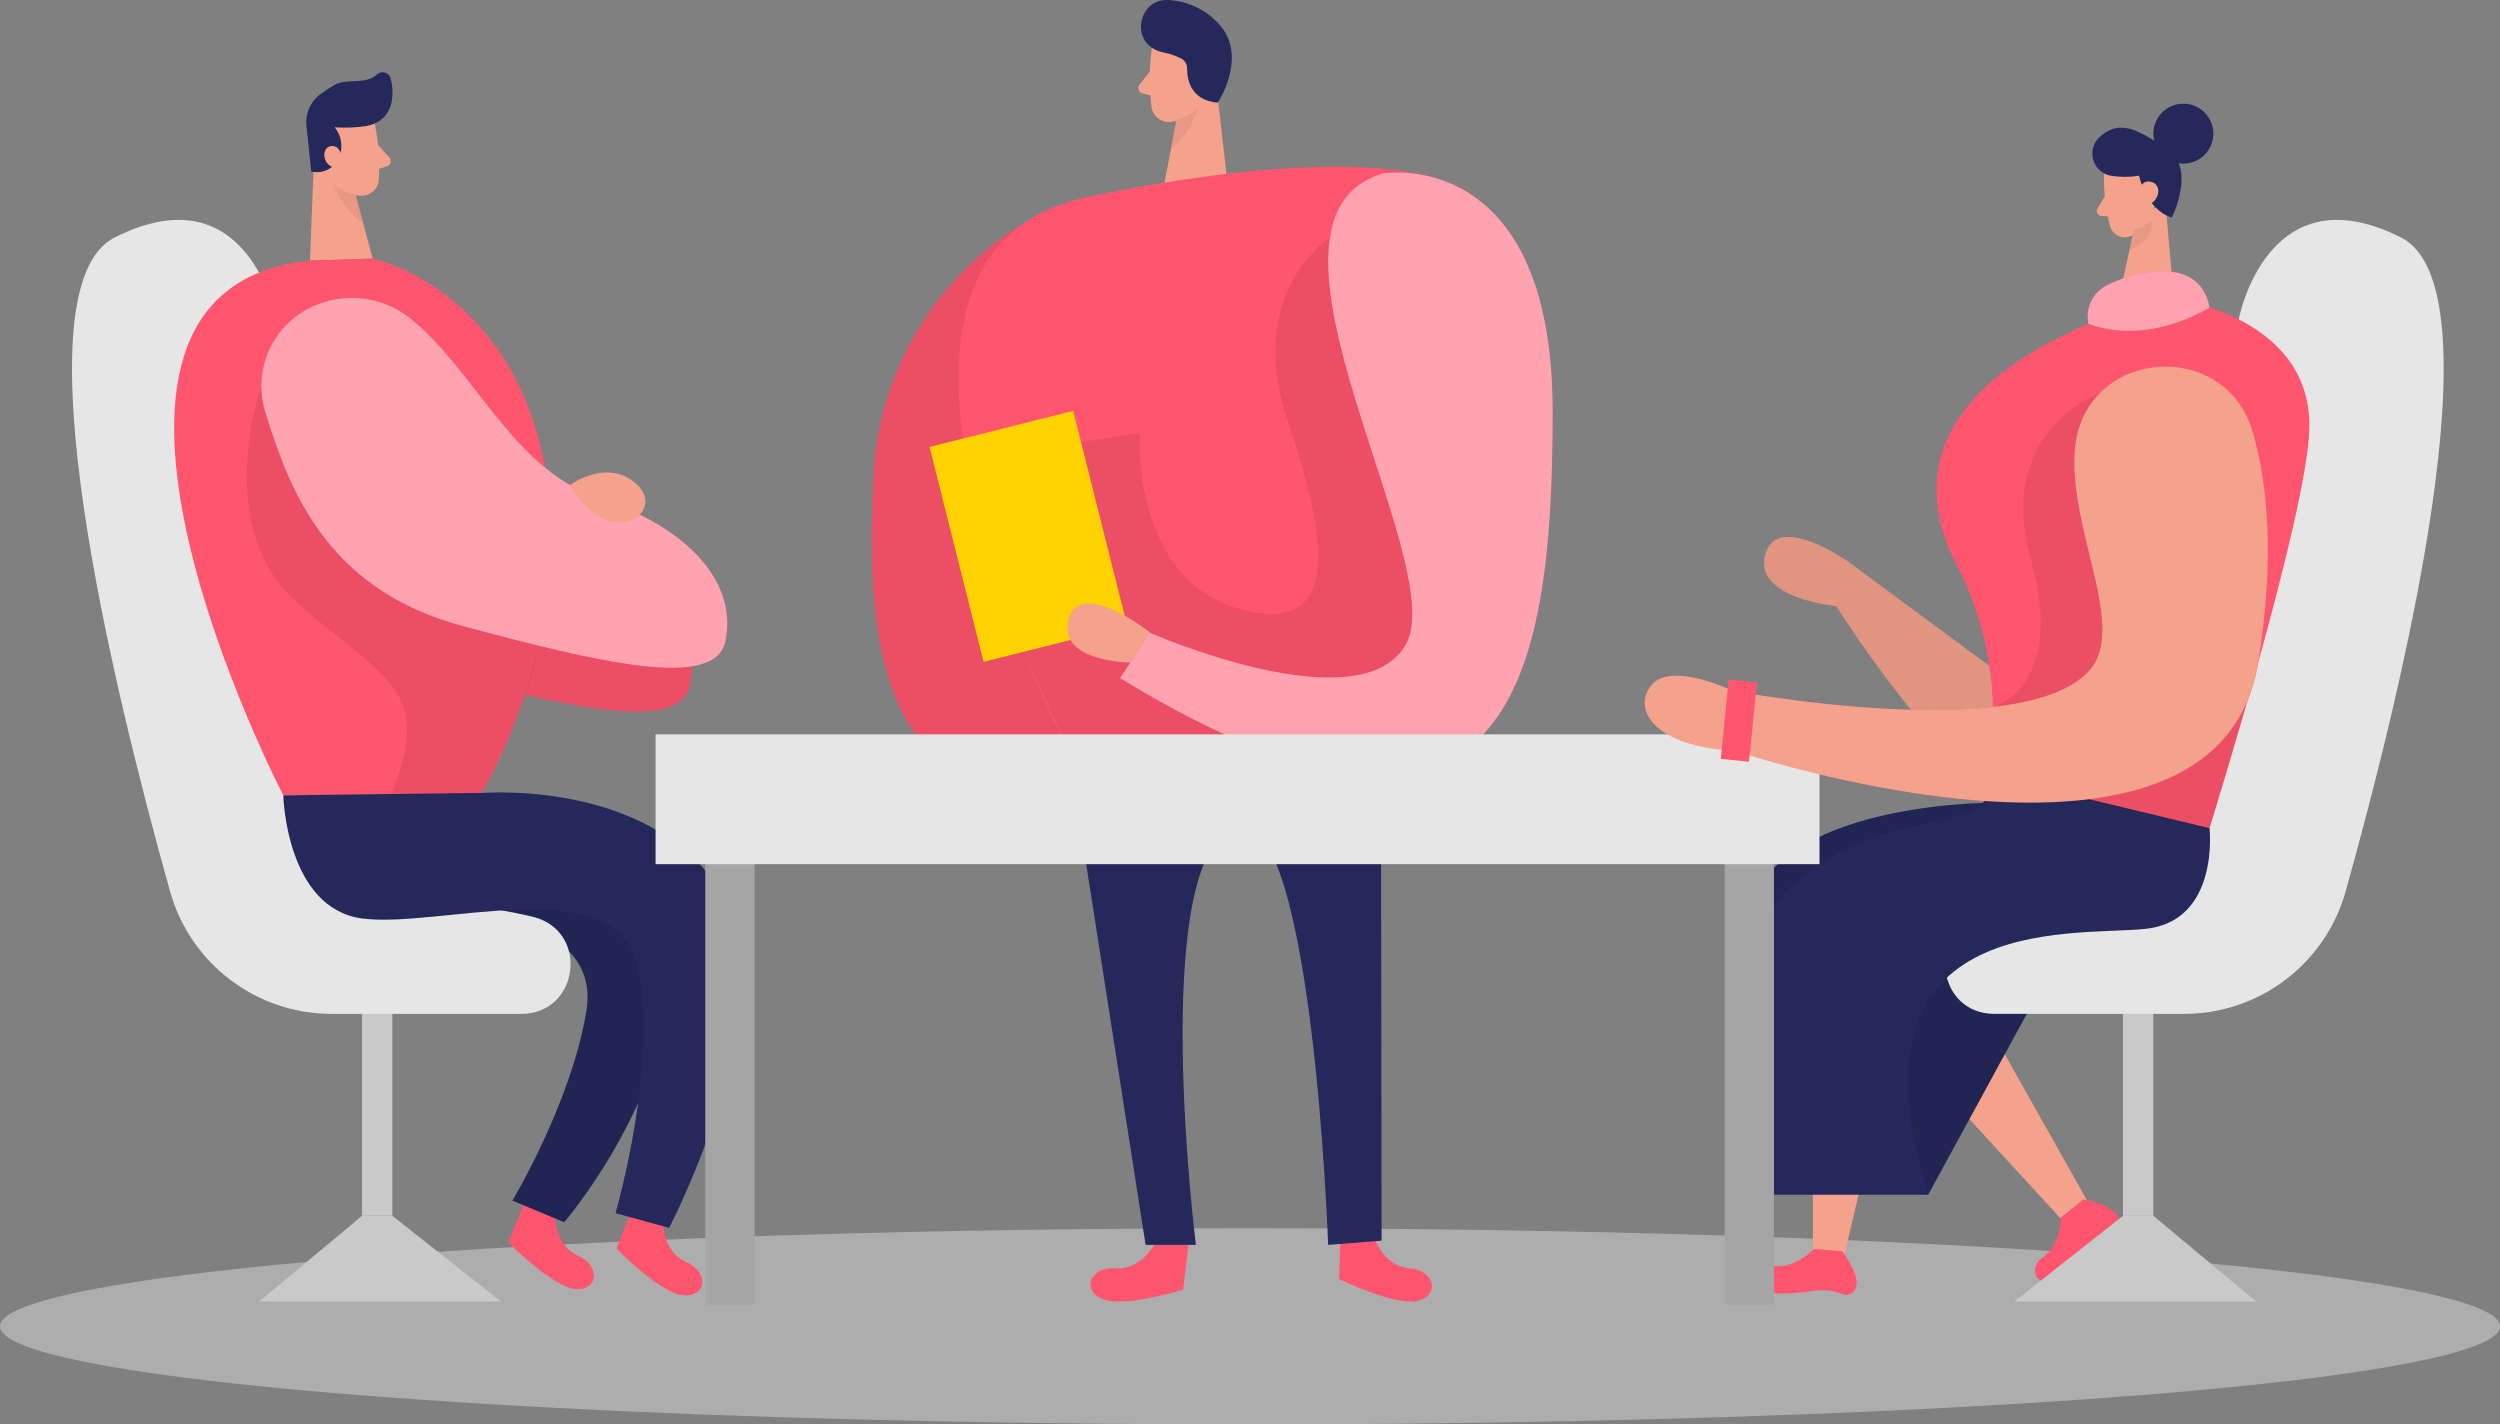<?xml version="1.0" encoding="UTF-8"?><svg id="_レイヤー_2" xmlns="http://www.w3.org/2000/svg" viewBox="0 0 332.016 189.174"><rect x="0" y="0" width="332.016" height="189.174" fill="#808080" stroke="none"/><defs><style>.cls-1{fill:#ce8172;opacity:.31;}.cls-1,.cls-2,.cls-3,.cls-4{isolation:isolate;}.cls-5{fill:#f4a28c;}.cls-6{fill:#a5a5a5;}.cls-2{opacity:.08;}.cls-3{fill:#fff;opacity:.46;}.cls-7{fill:#c9c9c9;}.cls-8{fill:#ff556e;}.cls-9,.cls-4{fill:#e6e6e6;}.cls-10{fill:#24285b;}.cls-4{opacity:.45;}.cls-11{fill:#ffd200;}</style></defs><g id="design"><g><ellipse class="cls-4" cx="166.008" cy="176.146" rx="166.008" ry="13.028"/><path class="cls-8" d="m73.706,161.59s.058,3.836,3.048,5.16,2.765,4.615-.273,4.45c-3.038-.166-8.977-6.202-8.977-6.202l2.249-5.55,3.953,2.142Z"/><path class="cls-10" d="m61.963,121.3s17.867.789,15.919,12.911c-1.947,12.122-9.834,25.237-9.834,25.237l6.874,2.872s13.631-15.656,14.965-34.974c1.334-19.317-26.055-15.004-27.924-6.046Z"/><path class="cls-2" d="m61.963,121.3s17.867.789,15.919,12.911c-1.947,12.122-9.834,25.237-9.834,25.237l6.874,2.872s13.631-15.656,14.965-34.974c1.334-19.317-26.055-15.004-27.924-6.046Z"/><path class="cls-8" d="m49.608,47.984c-6.485-5.014-16.241-2.444-18.957,5.297-.835,2.409-.859,5.025-.068,7.448,3.086,9.902,7.955,23.368,26.123,28.236,18.168,4.868,33.435,8.51,34.896,2.132,1.46-6.377-2.6-14.488-17.526-19.473-10.623-3.603-16.221-17.273-24.468-23.64Z"/><path class="cls-2" d="m49.608,47.984c-6.485-5.014-16.241-2.444-18.957,5.297-.835,2.409-.859,5.025-.068,7.448,3.086,9.902,7.955,23.368,26.123,28.236,18.168,4.868,33.435,8.51,34.896,2.132,1.46-6.377-2.6-14.488-17.526-19.473-10.623-3.603-16.221-17.273-24.468-23.64Z"/><path class="cls-8" d="m88.067,162.428s0,3.836,3.048,5.16,2.765,4.615-.282,4.45c-3.048-.166-8.967-6.202-8.967-6.202l2.2-5.56,4.002,2.152Z"/><path class="cls-5" d="m275.924,97.105l-30.398-22.462s-9.552-6.816-11.1-.974c-1.548,5.842,9.444,6.816,9.444,6.816,0,0,18.597,29.745,27.924,26.201,9.328-3.544,4.128-9.581,4.128-9.581Z"/><path class="cls-2" d="m275.924,97.105l-30.398-22.462s-9.552-6.816-11.1-.974c-1.548,5.842,9.444,6.816,9.444,6.816,0,0,18.597,29.745,27.924,26.201,9.328-3.544,4.128-9.581,4.128-9.581Z"/><polygon class="cls-5" points="247.123 132.926 274.21 162.418 277.949 160.802 257.512 124.494 247.123 132.926"/><path class="cls-8" d="m273.714,161.668s0,3.671-2.434,5.336c-2.434,1.665-.214,5.18,3.233,1.947,1.064-.986,2.041-2.061,2.921-3.213.85-1.035,1.959-1.828,3.213-2.298.478-.219.77-.712.73-1.237.107-2.045-4.674-2.921-4.674-2.921l-2.989,2.385Z"/><path class="cls-10" d="m264.669,106.618s-37.826-.282-32.345,22.112c3.018,13.04,11.737,24.032,23.747,29.94l13.631-24.994-7.497-21.742,2.463-5.316Z"/><path class="cls-2" d="m264.669,106.618s-37.826-.282-32.345,22.112c3.018,13.04,11.737,24.032,23.747,29.94l13.631-24.994-7.497-21.742,2.463-5.316Z"/><rect class="cls-7" x="281.941" y="126.704" width="4.031" height="34.769"/><path class="cls-9" d="m297.315,42.425s3.71-19.882,21.557-10.885c13.154,6.631.302,59.51-7.361,86.86-2.706,9.616-11.48,16.257-21.469,16.25h-25.169c-7.702,0-9.074-10.973-1.616-12.872l.438-.107c4.342-.974,9.435-1.792,14.069-2.405,8.086-1.042,14.33-7.615,14.955-15.744l4.596-61.097Z"/><path class="cls-5" d="m279.429,23.545c-.018,2.227.26,4.447.828,6.601.359,1.054,1.505,1.616,2.558,1.257,0,0,.002,0,.002,0,1.682-.468,2.935-1.877,3.203-3.603l.925-3.573c.227-1.508-.522-2.995-1.869-3.71-2.376-1.441-5.745.594-5.647,3.028Z"/><polygon class="cls-5" points="287.54 26.34 288.669 39.406 281.425 39.523 283.46 30.205 287.54 26.34"/><path class="cls-5" d="m279.536,26.067l-.974,1.626c-.185.303-.089.698.213.883.08.049.17.08.264.09l1.548.166-1.052-2.765Z"/><path class="cls-1" d="m283.402,30.468c.87-.166,1.678-.567,2.337-1.159,0,0,.516,2.824-2.921,3.826l.584-2.668Z"/><polygon class="cls-5" points="240.765 126.704 240.765 166.741 244.621 168.075 254.124 127.512 240.765 126.704"/><path class="cls-8" d="m240.911,165.855s-2.522,2.678-5.404,2.288-3.671,3.671,1.032,3.651c1.462-.001,2.921-.125,4.362-.37,1.318-.184,2.66-.02,3.895.477.501.162,1.05,0,1.383-.409,1.451-1.441-1.49-5.306-1.49-5.306l-3.778-.331Z"/><path class="cls-5" d="m287.267,26.379s-.097-1.538,1.071-1.509c1.168.029,1.305,2.249-.253,2.58l-.818-1.071Z"/><path class="cls-10" d="m280.247,23.331c1.274.207,2.572.207,3.846,0,0,0,.818,4.44,4.342,5.56,0,0,3.34-6.64-.759-9.211-3.427-2.152-5.988-4.06-8.812-1.499-1.226,1.114-1.317,3.01-.203,4.236.42.463.975.782,1.586.914Z"/><circle class="cls-10" cx="289.964" cy="17.752" r="3.982"/><path class="cls-5" d="m284.025,25.629s.175-1.782,1.597-1.499c1.422.282,1.402,2.356-.389,3.174l-1.207-1.675Z"/><path class="cls-8" d="m280.919,41.597l7.078-2.035s18.899,2.035,18.704,17.195c-.146,11.236-13.261,53.23-13.261,53.23h-28.771v-14.79c.064-7-1.577-13.911-4.781-20.135-4.45-8.432-6.777-23.105,21.031-33.465Z"/><path class="cls-8" d="m275.564,59.619c1.159-13.32,20.009-14.975,23.65-2.113,1.947,6.816,2.921,16.65.682,30.485-5.365,33.357-69.626,11.684-69.626,11.684v-7.906s37.973,7.147,47.096-2.59c5.365-5.706-2.736-18.782-1.801-29.56Z"/><path class="cls-10" d="m264.669,103.074l28.771,6.913s1.392,12.414-8.617,13.388-40.679-2.434-28.752,35.295h-23.718s-14.42-40.543,20.826-48.683c4.274-.974,11.44-1.792,11.509-6.183l-.019-.73Z"/><path class="cls-8" d="m135.961,29.67c-11.761,7.111-19.228,19.593-19.931,33.318-1.227,22.102.779,45.81,28.791,43.152,28.012-2.658-8.86-76.471-8.86-76.471Z"/><path class="cls-2" d="m135.961,29.67c-11.761,7.111-19.228,19.593-19.931,33.318-1.227,22.102.779,45.81,28.791,43.152,28.012-2.658-8.86-76.471-8.86-76.471Z"/><path class="cls-5" d="m152.951,6.555c-.348,2.585-.348,5.204,0,7.789.267,1.268,1.512,2.079,2.78,1.812.002,0,.003,0,.005,0,2.012-.301,3.661-1.753,4.216-3.71l1.577-4.021c.488-1.709-.156-3.54-1.607-4.566-2.541-2.025-6.738-.136-6.971,2.697Z"/><polygon class="cls-5" points="161.286 9.126 163.019 24.324 154.577 24.685 156.7 13.478 161.286 9.126"/><path class="cls-5" d="m152.718,9.496l-1.373,1.733c-.258.324-.204.796.12,1.053.088.07.19.119.299.144l1.762.409-.808-3.34Z"/><path class="cls-1" d="m156.135,15.912c1.06-.216,2.033-.741,2.794-1.509,0,0-.243,2.794-3.427,5.414l.633-3.904Z"/><path class="cls-8" d="m145.201,26.018s36.21-8.111,49.179-.837c12.969,7.273-12.482,75.799-12.482,75.799l-39.988-1.266s-34.983-66.734,3.291-73.696Z"/><path class="cls-8" d="m153.292,165.329s-1.869,3.359-5.131,3.106c-3.262-.253-4.615,2.755-1.86,4.05,2.755,1.295,10.837-1.217,10.837-1.217l.691-5.939h-4.537Z"/><path class="cls-8" d="m182.58,164.589s1.324,3.603,4.596,3.846c3.271.243,4.138,3.437,1.217,4.294s-10.564-2.863-10.564-2.863l.224-5.969,4.528.691Z"/><path class="cls-2" d="m176.64,31.539s-11.47,7.371-5.628,24.332,6.767,29.073-6.971,24.828c-13.738-4.245-12.735-23.202-12.735-23.202l-14.011,2.171-1.334,26.892,5.949,13.154,34.73-2.181,14.157-3.612,5.277-17.74-9.61-30.057-9.824-14.585Z"/><path class="cls-10" d="m141.91,99.714l10.233,65.615h6.679s-6.192-49.345,4.625-55.304c10.817-5.959,12.94,55.304,12.94,55.304l7.098-.565-.088-67.65-41.487,2.6Z"/><path class="cls-8" d="m183.67,23.029s22.53-3.797,22.53,31.654-5.414,66.997-57.446,35.383l3.953-6.037s28.041,12.326,34.029,1.499c5.988-10.827-23.397-56.491-3.067-62.499Z"/><path class="cls-3" d="m183.67,23.029s22.53-3.797,22.53,31.654-5.414,66.997-57.446,35.383l3.953-6.037s28.041,12.326,34.029,1.499c5.988-10.827-23.397-56.491-3.067-62.499Z"/><rect class="cls-11" x="126.74" y="56.512" width="19.668" height="29.434" transform="translate(-13.25 35.47) rotate(-14.12)"/><path class="cls-5" d="m152.776,84.029s-9.386-7.439-10.866-1.753c-1.48,5.686,8.266,5.715,8.266,5.715l2.6-3.963Z"/><path class="cls-10" d="m153.857,6.779c.345.115.696.209,1.052.282.506.109.999.272,1.47.487l.38.166c.549.239.902.784.896,1.383,0,1.49.467,4.226,4.07,4.537,0,0,3.661-5.491.73-9.737-1.745-2.347-4.458-3.778-7.38-3.895-3.924-.136-4.946,5.521-1.217,6.777Z"/><rect class="cls-7" x="48.079" y="126.694" width="4.031" height="34.769"/><path class="cls-9" d="m36.736,42.425s-3.71-19.882-21.508-10.885c-13.154,6.631-.302,59.51,7.361,86.86,2.706,9.616,11.48,16.257,21.469,16.25h25.169c7.702,0,9.074-10.973,1.616-12.872l-.438-.107c-4.343-.974-9.435-1.792-14.069-2.405-8.074-1.054-14.303-7.625-14.926-15.744l-4.674-61.097Z"/><polygon class="cls-7" points="52.11 161.473 66.54 172.855 34.409 172.855 48.069 161.473 52.11 161.473"/><path class="cls-5" d="m49.764,16.399c.516,2.509.696,5.076.536,7.633-.186,1.257-1.352,2.127-2.609,1.947-2.002-.155-3.729-1.464-4.42-3.349l-1.84-3.826c-.592-1.654-.073-3.502,1.295-4.605,2.356-2.113,6.582-.604,7.04,2.2Z"/><polygon class="cls-5" points="41.76 19.534 41.166 34.606 49.491 34.343 46.589 23.487 41.76 19.534"/><path class="cls-10" d="m48.654,16.73c-1.394.219-2.809.277-4.216.175.985,1.168,1.18,2.81.497,4.177-.643,1.352-2.153,2.058-3.603,1.684l-.613-5.842c-.245-1.707.47-3.41,1.86-4.43.593-.449,1.214-.859,1.86-1.227,1.607-.886,4.226,0,5.599-1.373.453-.421,1.161-.395,1.582.057.121.13.209.287.258.459.477,1.762.487,4.605-1.811,5.842-.441.237-.918.398-1.412.477Z"/><path class="cls-5" d="m45.411,20.887s-.243-1.753-1.548-1.46-.974,2.833.857,2.853l.691-1.392Z"/><path class="cls-5" d="m50.211,19.271l1.48,1.607c.277.3.258.769-.042,1.046-.08.074-.175.129-.279.162l-1.704.536.545-3.349Z"/><path class="cls-1" d="m47.359,25.833c-1.079-.125-2.096-.569-2.921-1.275,0,0,.448,2.726,3.778,5.073l-.857-3.797Z"/><path class="cls-8" d="m41.166,34.606l8.325-.263s18.276,3.895,22.754,27.097c4.479,23.202-8.334,43.951-8.334,43.951l-26.289.234S2.765,38.53,41.166,34.606Z"/><path class="cls-10" d="m37.622,105.625s.351,15.072,10.554,16.367c10.204,1.295,33.572-6.553,36.493,6.173s-2.921,32.958-2.921,32.958l7.117,1.947s15.987-30.592,6.572-45.1c-9.415-14.507-31.498-12.658-31.498-12.658l-26.318.312Z"/><path class="cls-2" d="m34.701,51.334s-6.679,18.665,4.868,28.801,18.178,11.353,12.317,25.49l12.025-.234s6.319-11.489,7.595-19.629c1.275-8.14-36.804-34.428-36.804-34.428Z"/><path class="cls-8" d="m54.31,42.152c-6.485-5.014-16.241-2.444-18.957,5.297-.835,2.409-.859,5.025-.068,7.448,3.086,9.902,7.955,23.368,26.133,28.236,18.178,4.868,33.426,8.51,34.886,2.142,1.46-6.368-2.6-14.488-17.526-19.473-10.613-3.612-16.221-17.282-24.468-23.65Z"/><path class="cls-3" d="m54.31,42.152c-6.485-5.014-16.241-2.444-18.957,5.297-.835,2.409-.859,5.025-.068,7.448,3.086,9.902,7.955,23.368,26.133,28.236,18.178,4.868,33.426,8.51,34.886,2.142,1.46-6.368-2.6-14.488-17.526-19.473-10.613-3.612-16.221-17.282-24.468-23.65Z"/><path class="cls-5" d="m75.721,64.4s5.034-3.719,8.928,0c3.895,3.719-3.817,9.065-8.928,0Z"/><path class="cls-2" d="m278.923,52.171s-14.03,5.073-9.221,22.112c4.81,17.039-5.044,19.639-5.044,19.639l12.706,12.424,16.075,3.641,5.034-16.951-19.551-40.864Z"/><rect class="cls-6" x="93.666" y="107.786" width="6.543" height="65.488"/><rect class="cls-6" x="229.052" y="107.786" width="6.543" height="65.488"/><rect class="cls-9" x="87.064" y="97.524" width="154.577" height="17.243"/><path class="cls-5" d="m275.564,59.619c1.159-13.32,20.009-14.975,23.65-2.113,1.947,6.816,2.921,16.65.682,30.485-5.365,33.357-69.626,11.684-69.626,11.684v-7.906s37.973,7.147,47.096-2.59c5.365-5.706-2.736-18.782-1.801-29.56Z"/><path class="cls-5" d="m230.269,91.808s-8.334-4.05-10.954-.808c-2.619,3.242.409,8.111,10.954,8.714v-7.906Z"/><rect class="cls-8" x="225.635" y="93.818" width="10.593" height="3.768" transform="translate(112.766 315.987) rotate(-84.3)"/><polygon class="cls-7" points="281.941 161.473 267.512 172.855 299.642 172.855 285.982 161.473 281.941 161.473"/><path class="cls-8" d="m277.365,43.009c-.469-2.166.661-4.362,2.697-5.238,3.593-1.782,12.112-3.895,13.378,3.057,0,.029-7.916,5.151-16.075,2.181Z"/><path class="cls-3" d="m277.365,43.009c-.469-2.166.661-4.362,2.697-5.238,3.593-1.782,12.112-3.895,13.378,3.057,0,.029-7.916,5.151-16.075,2.181Z"/></g></g></svg>
